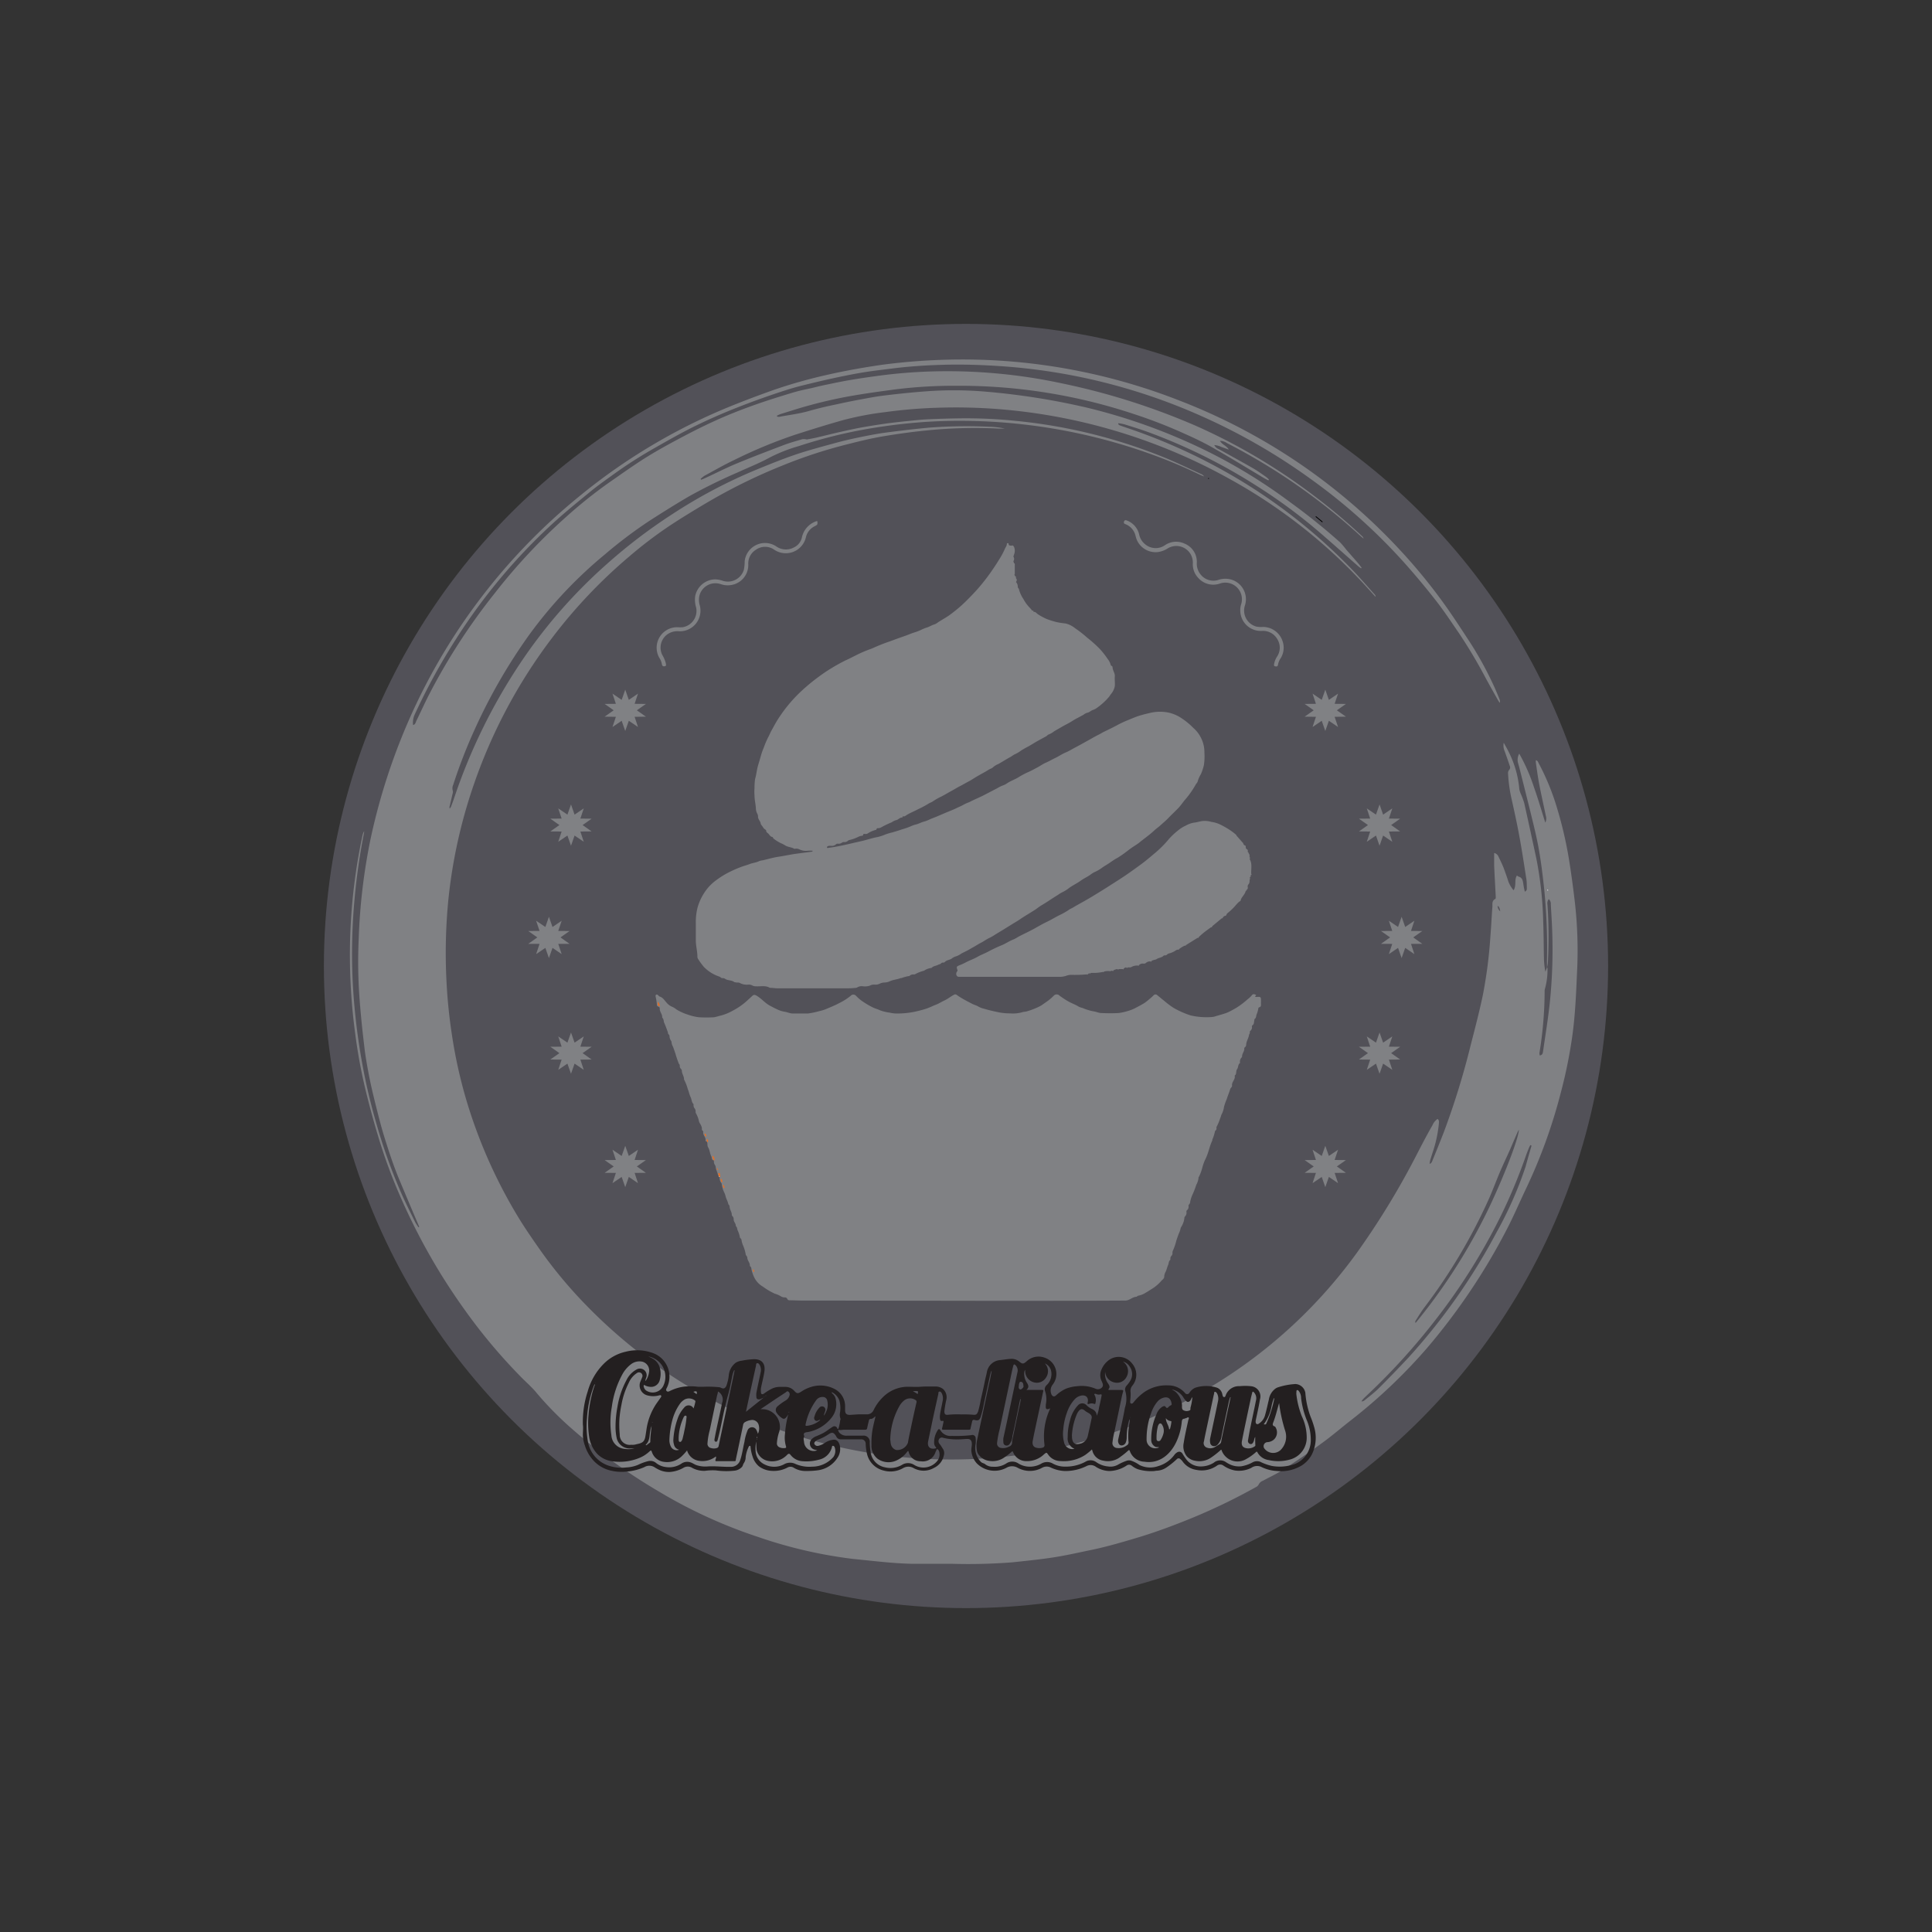 <svg id="Layer_1" data-name="Layer 1" xmlns="http://www.w3.org/2000/svg" viewBox="0 0 400 400"><rect x="0" y="0" width="400" height="400" fill="#333333" stroke="none"/><defs><style>.cls-1{fill:none;}.cls-2{fill:#525158;}.cls-3,.cls-8{fill:#808184;}.cls-4{fill:#fff;}.cls-5{fill:#e56f25;}.cls-6{fill:#efcfad;}.cls-7{fill:#231f20;}.cls-8{fill-rule:evenodd;}</style></defs><title>Artboard 26</title><g id="Ellipse_1_Clipping_Path" data-name="Ellipse 1 Clipping Path"><ellipse class="cls-1" cx="198.39" cy="198.86" rx="130.87" ry="129.23"/></g><circle class="cls-2" cx="200" cy="200" r="132.94"/><path class="cls-3" d="M320.28,200.39c0-.45,0-.9,0-1.35a119.23,119.23,0,0,0-.65-15.7c-.29-2.62-.62-5.23-1.09-7.82s-1.08-4.93-1.67-7.38c-.74-3-1.53-6.1-2.29-9.15-.09-.36-.2-.71-.3-1.07a2.63,2.63,0,0,1,.26-1.89,38.29,38.29,0,0,1,3.05,6.95c.84,2.36,1.54,4.78,2.35,7.34a1.92,1.92,0,0,0,.1-1.45c-.44-2.13-.93-4.26-1.34-6.4-.29-1.5-.49-3-.71-4.53a2.18,2.18,0,0,1,0-.55c.38.1.46.4.58.63a49.93,49.93,0,0,1,3.7,8.95,82.9,82.9,0,0,1,2.48,10.41c.52,3.1.93,6.22,1.3,9.34a88.22,88.22,0,0,1,.47,14.35c-.2,4.5-.37,9-1,13.48a99.67,99.67,0,0,1-2.39,11.74,109.45,109.45,0,0,1-7.27,20c-1.34,2.82-2.56,5.7-4,8.44a129.85,129.85,0,0,1-16.51,24.49A111.6,111.6,0,0,1,279.76,294c-2,1.55-3.94,3.24-6,4.73-2.7,2-5.48,3.83-8.28,5.66-1.28.83-2.69,1.46-4,2.18a1.58,1.58,0,0,0-.91.83,1.26,1.26,0,0,1-.55.49,123.78,123.78,0,0,1-12.69,6.17c-3.7,1.53-7.43,2.94-11.26,4.12-3.33,1-6.67,2-10.09,2.71-2.67.55-5.32,1.16-8,1.57s-5.56.7-8.35,1a117.74,117.74,0,0,1-12.74.3c-2.78,0-5.55,0-8.33,0-4-.1-8-.62-11.94-1a95.43,95.43,0,0,1-19.66-4.55,102,102,0,0,1-20.67-9.48,117.16,117.16,0,0,1-17.9-12.93,67.8,67.8,0,0,1-7.54-7.71c-1-1.15-2.13-2.11-3.17-3.19a115.61,115.61,0,0,1-9.07-10.46q-3.81-5-7.1-10.27A128.54,128.54,0,0,1,83,248a108.09,108.09,0,0,1-4.76-12.92c-1-3.29-1.88-6.6-2.68-9.93a109.84,109.84,0,0,1-2-11,122.37,122.37,0,0,1-1.11-17.64A118.56,118.56,0,0,1,75,173.2a3.4,3.4,0,0,1,.4-1.13,5,5,0,0,1-.07.56,131.47,131.47,0,0,0-2,14.39A123.06,123.06,0,0,0,73,202.74a131.43,131.43,0,0,0,2,17.47,121,121,0,0,0,2.83,12.08,114.84,114.84,0,0,0,5.36,15c.86,1.92,1.81,3.79,2.73,5.67.2.4.47.76.7,1.13l.18-.09c-.22-.5-.43-1-.65-1.52q-1.7-4-3.4-8.06c-1.29-3.06-2.31-6.22-3.29-9.39-.7-2.3-1.27-4.65-1.86-7-.44-1.79-.86-3.58-1.21-5.39-.4-2.09-.78-4.18-1-6.29q-.57-4.64-.93-9.3a104.28,104.28,0,0,1-.19-12.75,122.8,122.8,0,0,1,2.41-20.41,127.77,127.77,0,0,1,6.38-21,123.85,123.85,0,0,1,37.17-50.37A121.47,121.47,0,0,1,150.4,84.46c3.12-1.28,6.28-2.48,9.45-3.61a102.6,102.6,0,0,1,11.7-3.31c3.62-.82,7.27-1.46,10.95-2a126.93,126.93,0,0,1,22.13-1A123.39,123.39,0,0,1,244.37,83a122.12,122.12,0,0,1,45.36,30.74,115.28,115.28,0,0,1,8.92,10.81c1.75,2.41,3.38,4.89,5,7.38a72.51,72.51,0,0,1,5.92,10.71c.3.7.6,1.41.88,2.12a1.32,1.32,0,0,1,.09.75,3.57,3.57,0,0,1-.3-.38c-.93-1.65-1.87-3.3-2.78-5a104.2,104.2,0,0,0-5.37-9c-1.57-2.28-3.1-4.61-4.81-6.8-2.16-2.76-4.42-5.46-6.76-8.07a119.6,119.6,0,0,0-19.19-17.12,125.4,125.4,0,0,0-22.6-13,122.09,122.09,0,0,0-42-10.36c-4-.26-7.92-.37-11.89-.24-3.34.1-6.67.32-10,.74-2.11.27-4.22.5-6.31.85s-4.18.78-6.25,1.23-4,.92-6,1.41c-1.07.26-2.14.56-3.19.89q-6.3,2-12.39,4.49c-2.86,1.19-5.67,2.46-8.42,3.88-2.18,1.13-4.33,2.35-6.47,3.57q-2.29,1.29-4.52,2.71t-4.56,3.11c-1.56,1.12-3.14,2.24-4.62,3.46-2.67,2.19-5.36,4.37-7.9,6.71A119.87,119.87,0,0,0,94.5,132.17,129.48,129.48,0,0,0,85.83,148a4.05,4.05,0,0,0-.31,2.11c.49-.12.53-.54.67-.84.87-1.78,1.69-3.59,2.59-5.36a127.26,127.26,0,0,1,13.66-21.1,119.36,119.36,0,0,1,14.86-15.87,96.54,96.54,0,0,1,9-7.17c2.51-1.74,5-3.53,7.59-5.14s5.35-3.09,8.08-4.53c2.3-1.21,4.65-2.36,7-3.4s4.82-2,7.27-2.87,5.11-1.7,7.69-2.48c1.35-.42,2.74-.71,4.11-1,.88-.21,1.76-.44,2.65-.62,1.77-.37,3.54-.75,5.32-1.05,2-.34,3.92-.62,5.88-.88A105.64,105.64,0,0,1,193,76.9a112.78,112.78,0,0,1,26.75,2.45,142.22,142.22,0,0,1,27.68,8.74A122,122,0,0,1,272.52,103,118.77,118.77,0,0,1,282,111a.94.94,0,0,1,.31.51l-.47-.39A126.5,126.5,0,0,0,254,91.72a2.55,2.55,0,0,0-1.42-.45c.47.83,1.38,1,1.82,1.81l-1.49-.53a4.52,4.52,0,0,0-1.51-.41,1.78,1.78,0,0,0,1,.88c2.35,1.31,4.71,2.6,7.05,3.94.93.53,1.8,1.18,2.69,1.79a5.89,5.89,0,0,1,.58.54l-.11.17c-.29-.15-.58-.29-.86-.45-3.56-2.12-7.08-4.28-10.67-6.33-1.87-1.06-3.83-2-5.78-2.86a101.17,101.17,0,0,0-10.61-4.12A114.55,114.55,0,0,0,198,79.87a98.21,98.21,0,0,0-12.71.76c-3.22.43-6.45.87-9.65,1.45A97.2,97.2,0,0,0,165,84.67l-3.41,1.06a6.66,6.66,0,0,0-.72.33l0,.17a1.21,1.21,0,0,0,.45.07c2.06-.39,4.14-.63,6.17-1.21s3.84-1,5.78-1.39c1.46-.33,2.93-.63,4.41-.91,1.81-.33,3.62-.69,5.44-.91,2.79-.34,5.58-.63,8.37-.84a77.3,77.3,0,0,1,12.73.06A147,147,0,0,1,225,84.39a119.26,119.26,0,0,1,19.39,6.47,111,111,0,0,1,22.7,13.1,130.67,130.67,0,0,1,10.33,8.3,16.14,16.14,0,0,1,1.26,1.48l2.35,2.69c.31.36.59.74.88,1.11l-.12.13c-.18-.13-.38-.26-.55-.41-2.71-2.37-5.39-4.77-8.12-7.12a111.43,111.43,0,0,0-12.92-9.53,115.39,115.39,0,0,0-22.57-11.18c-1.57-.57-3.17-1.06-4.76-1.56a11.47,11.47,0,0,0-1.3-.25l-.07.17a1.18,1.18,0,0,0,.32.27c.63.23,1.28.45,1.92.67a118,118,0,0,1,25.38,12.17,114.42,114.42,0,0,1,20.64,16.84c1.68,1.73,3.25,3.56,4.86,5.35a.64.64,0,0,1,.18.49l-2.18-2.4a110.32,110.32,0,0,0-27.81-21.89A117.35,117.35,0,0,0,209.94,85a113.7,113.7,0,0,0-15.87-.58,103.55,103.55,0,0,0-10.84.91A63.42,63.42,0,0,0,174.48,87c-3.3.93-6.57,1.95-9.84,3a100.53,100.53,0,0,0-12.57,5.21c-2.12,1-4.16,2.18-6.23,3.3a5.35,5.35,0,0,0-.79.65l.11.17c.22-.09.45-.17.66-.27,2.21-1,4.39-2.14,6.64-3.07,3.27-1.36,6.59-2.62,9.9-3.88,1.22-.46,2.48-.8,3.73-1.17a2.47,2.47,0,0,1,.72,0c.08,0,.16.06.24.05.69-.13,1.38-.25,2.06-.41,1.6-.37,3.19-.78,4.79-1.14s3.2-.72,4.81-1,3.4-.57,5.11-.8c1.51-.2,3-.36,4.55-.51,1.33-.14,2.65-.28,4-.33q3.3-.15,6.61-.19a100.91,100.91,0,0,1,11.26.52,110,110,0,0,1,30.83,7.59c2.6,1.06,5.12,2.3,7.68,3.46a1.1,1.1,0,0,1,.53.46c-.3-.12-.61-.24-.9-.38q-4.76-2.3-9.71-4.1a117.25,117.25,0,0,0-42.87-7A109.41,109.41,0,0,0,183,88.27a101.32,101.32,0,0,0-17.53,4.06l-.41.12a32.78,32.78,0,0,0-5.82,2.34c-2.09,1.14-4.31,2-6.47,3a111.06,111.06,0,0,0-10.16,5c-2.74,1.6-5.43,3.29-8.09,5a94.64,94.64,0,0,0-9.29,7,90.88,90.88,0,0,0-15.69,16.68A114.84,114.84,0,0,0,98.29,151a107.44,107.44,0,0,0-4.46,11.49,1.71,1.71,0,0,0-.08,1.24,1.28,1.28,0,0,1-.06.66c-.19.82-.39,1.65-.58,2.48a.8.8,0,0,0,0,.54,2.79,2.79,0,0,0,.28-.42c.27-.72.53-1.44.77-2.16a117.71,117.71,0,0,1,13.43-27.34,106.06,106.06,0,0,1,18.05-20.71,110.5,110.5,0,0,1,13.51-10.3,105.14,105.14,0,0,1,17.65-9.32c2.57-1.05,5.15-2.1,7.78-3s5.58-1.68,8.4-2.45c1.77-.49,3.58-.89,5.38-1.26s3.45-.68,5.19-.91c2.92-.38,5.84-.73,8.78-1a103.37,103.37,0,0,1,12.57-.18,16.94,16.94,0,0,1,3.16.38c-.38,0-.76,0-1.15,0a98.37,98.37,0,0,0-14.26.3c-3.22.3-6.42.73-9.6,1.26-2.49.41-4.94,1-7.39,1.63a99.34,99.34,0,0,0-13.65,4.45,115.37,115.37,0,0,0-15.85,7.81c-2.57,1.52-5.11,3.07-7.59,4.71a87.92,87.92,0,0,0-8.25,6.28,105.66,105.66,0,0,0-16,16.87A108.42,108.42,0,0,0,98,162.72a106,106,0,0,0-5.17,23.54,113.35,113.35,0,0,0-.41,16.48,109.09,109.09,0,0,0,1.13,11.41,99.7,99.7,0,0,0,3,13.6,103.88,103.88,0,0,0,11.07,24.78c1.33,2.14,2.77,4.21,4.22,6.28a94.46,94.46,0,0,0,9.57,11.47,105.54,105.54,0,0,0,27.05,20.1,102.86,102.86,0,0,0,24.91,9.13,105.47,105.47,0,0,0,35.37,2A100.31,100.31,0,0,0,219,299.8c2.21-.5,4.4-1.11,6.59-1.71a90.26,90.26,0,0,0,10.6-3.66,108.33,108.33,0,0,0,15.51-7.92,102.15,102.15,0,0,0,29.18-27.07,162.87,162.87,0,0,0,12.59-20.69c1-1.94,2-3.86,3.1-5.77a3.07,3.07,0,0,1,1.06-1.32c.37.29.3.66.27,1a26.25,26.25,0,0,1-1.27,5.88c-.18.57-.37,1.14-.53,1.71a5.27,5.27,0,0,0-.11.72c.43-.16.5-.49.61-.75.78-1.92,1.56-3.84,2.31-5.77a160.57,160.57,0,0,0,5.61-18.19c.86-3.32,1.72-6.65,2.44-10a95.44,95.44,0,0,0,1.61-12.39c.17-2.06.26-4.13.42-6.19,0-.56-.11-1.22.59-1.56.09,0,.11-.31.1-.47-.11-2.15-.24-4.3-.33-6.45,0-.84,0-1.68,0-2.6a1.25,1.25,0,0,1,.91.79c.35.71.69,1.43,1,2.17.38,1,.73,2,1.05,3a6.34,6.34,0,0,0,1.06,1.76c.65-1,.09-2.15.7-3.06a1.1,1.1,0,0,0,.33.23c.84.22.88.9,1,1.59.06.49.18,1,.29,1.52a.62.62,0,0,0,.42-.69c0-.73,0-1.48-.14-2.2-.44-2.85-.88-5.71-1.4-8.55-.46-2.51-1-5-1.56-7.49a31.65,31.65,0,0,1-.78-5.46,1.08,1.08,0,0,1,.19-.77.77.77,0,0,0,.14-.93c-.32-1-.67-1.92-1-2.9a3,3,0,0,1-.23-1.84c.38.71.8,1.4,1.14,2.13a21,21,0,0,1,2.09,7.49,4,4,0,0,0,.32,1,16.69,16.69,0,0,1,.7,1.9c.86,3.84,1.69,7.69,2.52,11.54a76.44,76.44,0,0,1,1.41,13.15c.1,2.52.09,5,.15,7.56a16.3,16.3,0,0,0,.3,2.65l.35-.95a.75.75,0,0,1,.08.24,14.46,14.46,0,0,1-.51,4.19,1.65,1.65,0,0,0-.08.59,80.33,80.33,0,0,1-1.08,12.77,1.91,1.91,0,0,0,.08.49c.58-.09.63-.52.68-.89.47-3.25,1-6.5,1.36-9.76a105.83,105.83,0,0,0,.55-14.35c-.05-2.09-.2-4.19-.31-6.28a1.3,1.3,0,0,0-.43-1.09,1.41,1.41,0,0,0-.26,1.15,100.36,100.36,0,0,1,.07,12.14A8.09,8.09,0,0,1,320.28,200.39Zm-3.19,36.8-.26-.11c-.12.25-.25.49-.35.74-.22.55-.44,1.11-.63,1.67a112.42,112.42,0,0,1-5,12,124.71,124.71,0,0,1-13.51,21.6A133.6,133.6,0,0,1,282.89,289q-.37.35-.72.72a3,3,0,0,0-.29.43,1,1,0,0,0,.6-.2c1-.81,2-1.57,2.92-2.46,2-2,4-4.07,6-6.19a127,127,0,0,0,18.47-26.2,78.51,78.51,0,0,0,6-13.6C316.26,240.06,316.67,238.62,317.09,237.19Zm-2.62-3.33c-.11.22-.23.44-.33.66-.5,1.15-1,2.3-1.48,3.44-.66,1.47-1.35,2.93-2,4.42-.86,2-1.62,4.11-2.53,6.12a115,115,0,0,1-13.25,22.22c-.68.9-1.25,1.88-1.87,2.83,0,0,0,.13.06.37a118,118,0,0,0,14-21.41C310.31,246.2,314.45,235.92,314.47,233.86Zm-3.85-45.16c-.12-.41-.09-.89-.56-1.15A1.57,1.57,0,0,0,310.62,188.7Zm10-4.41-.16-.12s-.08.09-.07.12.08.1.13.15Z"/><path d="M273.74,108.14,272.36,107l.11-.13,1.39,1.15Z"/><path d="M250.33,99c0,.06-.05.12-.08.12a.22.22,0,0,1-.14,0s0-.09,0-.13Z"/><path class="cls-4" d="M320.58,184.29l-.1.15c-.05-.05-.11-.09-.13-.15s0-.08.07-.12Z"/><path class="cls-3" d="M149,243.67h0a1.71,1.71,0,0,0,.35,1.27.43.43,0,0,1,.07.2A5.79,5.79,0,0,0,150,247a3.76,3.76,0,0,1,.24.74c.14.53.45,1,.55,1.56,0,.06.1.1.13.16a.86.86,0,0,1,.14.35c0,.62.47,1.1.45,1.72a.34.34,0,0,0,.11.23.91.91,0,0,1,.28.73c0,.49.47.82.44,1.32,0,0,0,.07.07.1.22.22.21.51.29.77a5.37,5.37,0,0,1,.5,1.56c0,.06.12.12.17.18s.15.2.15.3a4.44,4.44,0,0,0,.31,1.11,8.06,8.06,0,0,1,.55,1.79c0,.31.33.46.34.75,0,.61.58,1.06.53,1.69a.22.22,0,0,0,.09.14c.22.17.21.4.25.64a7.26,7.26,0,0,0,.58,1.66,4.51,4.51,0,0,0,1.8,1.9,13.85,13.85,0,0,0,2.44,1.44,5.45,5.45,0,0,1,1.19.5,1.42,1.42,0,0,0,.83.27.54.54,0,0,1,.58.33.48.48,0,0,0,.49.27c1,0,2.07.07,3.1.06,22.12,0,44.23.12,66.35,0,.93,0,1.5-.78,2.37-.79,0,0,.08-.07.13-.11a.88.88,0,0,1,.39-.15,4.15,4.15,0,0,0,1.4-.6c.33-.18.69-.42,1-.62a8.5,8.5,0,0,0,2.17-1.78c.24-.28.65-.49.63-.94a2.22,2.22,0,0,1,.31-1c.2-.45.32-1,.52-1.44.13-.31.07-.69.37-.94a.33.33,0,0,0,.08-.24.77.77,0,0,1,.25-.68.83.83,0,0,0,.18-.6.85.85,0,0,1,.07-.41,11.73,11.73,0,0,0,.72-2.09c.16-.49.34-1,.51-1.46a4.58,4.58,0,0,0,.36-1,.85.85,0,0,1,.15-.4,4.28,4.28,0,0,0,.66-1.9.36.36,0,0,1,.09-.23,1.12,1.12,0,0,0,.33-1,.37.37,0,0,1,.1-.32.88.88,0,0,0,.33-.86.51.51,0,0,1,.15-.39.79.79,0,0,0,.2-.53,6.56,6.56,0,0,1,.54-1.6,18.81,18.81,0,0,0,.72-1.89,3.68,3.68,0,0,0,.47-1.55s.05-.07.07-.1a9.29,9.29,0,0,0,.73-2,12.2,12.2,0,0,1,.46-1.33,11.52,11.52,0,0,0,.8-2c.07-.23.14-.46.22-.7a10.18,10.18,0,0,1,.57-1.51s0-.11,0-.17a8,8,0,0,0,.55-1.74s.05-.07.08-.1a.58.58,0,0,0,.23-.56.39.39,0,0,1,.07-.33,10.66,10.66,0,0,0,.69-1.67c.16-.33.19-.69.39-1a4.44,4.44,0,0,0,.41-1.4,12.45,12.45,0,0,1,.58-1.62c.19-.67.5-1.34.69-2,.08-.31.44-.45.39-.79-.09-.74.72-1.22.55-2,0,0,0,0,0-.06.34-.21.28-.57.34-.87a.79.79,0,0,1,.13-.4c.32-.39.16-1,.63-1.32a.19.19,0,0,0,0-.08,1.2,1.2,0,0,1,.33-1.05.38.38,0,0,0,.1-.27c0-.59.54-1.05.45-1.68,0-.06.09-.14.16-.19a.74.74,0,0,0,.24-.6c.06-.67.47-1.23.58-1.89,0-.18.2-.35.18-.58a.32.32,0,0,1,.09-.31.9.9,0,0,0,.34-.86.36.36,0,0,1,.08-.28c.42-.24.31-.69.42-1.05,0-.11,0-.23.12-.31.26-.22.24-.54.32-.84a5.26,5.26,0,0,0,.4-1.39c0-.06.12-.14.19-.16.3-.08.35-.29.34-.55s0-.43,0-.64c0-1,0-1-1-.94-.07,0-.15,0-.19-.06a.12.12,0,0,1,.05-.15c.27-.23.05-.24-.12-.31a.48.48,0,0,0-.61.14,4.39,4.39,0,0,1-.85.82c-.5.44-1,.86-1.55,1.25a13.5,13.5,0,0,1-1.71,1.05,8.84,8.84,0,0,1-1.2.58c-.7.24-1.42.44-2.13.64a2.88,2.88,0,0,1-.94.2,14.71,14.71,0,0,1-4.32-.34,18.36,18.36,0,0,1-3.59-1.6,18.74,18.74,0,0,1-1.89-1.43c-.47-.37-.92-.76-1.39-1.13a.52.52,0,0,0-.79,0,9.51,9.51,0,0,1-.88.79,11,11,0,0,1-1,.79c-.58.36-1.19.68-1.8,1a7.51,7.51,0,0,1-1.57.64,11.74,11.74,0,0,1-2,.45c-1.17.06-2.34.05-3.52,0-.62,0-1.17-.31-1.77-.37a10.73,10.73,0,0,1-2.17-.68,3.48,3.48,0,0,1-.82-.29c-.63-.4-1.34-.64-2-1s-1.31-.8-1.93-1.25a.82.82,0,0,0-1.21,0,11.46,11.46,0,0,1-1.13,1c-.47.33-.94.67-1.43,1a9.44,9.44,0,0,1-1.32.64,13.82,13.82,0,0,1-1.74.61c-.29.08-.61.07-.91.17a6.89,6.89,0,0,1-2.47.24,12.41,12.41,0,0,1-2.18-.18c-1.06-.22-2.13-.44-3.16-.76a4.92,4.92,0,0,1-1.22-.44c-.46-.3-1-.4-1.45-.66-1-.52-1.94-1-2.85-1.62-.21-.15-.42-.38-.75-.22-.68.34-1.26.84-1.95,1.17-.42.19-.84.43-1.25.65s-.88.36-1.3.56a11.88,11.88,0,0,1-1.68.65,25.21,25.21,0,0,1-2.46.6,17.71,17.71,0,0,1-2.81.27,6.66,6.66,0,0,1-1.89-.17,9.67,9.67,0,0,1-1.93-.45c-.49-.24-1-.37-1.51-.6a17,17,0,0,1-2-1.15,8.57,8.57,0,0,1-1.55-1.29.73.73,0,0,0-1.1,0,12.2,12.2,0,0,1-2.42,1.53c-.78.43-1.62.76-2.44,1.11a8.34,8.34,0,0,1-1.67.54,16.62,16.62,0,0,1-2.31.48c-1.06,0-2.12,0-3.18,0-.6,0-1.15-.31-1.73-.37a5.76,5.76,0,0,1-1.65-.57c-.4-.16-.82-.42-1.22-.62-1.09-.54-1.82-1.52-2.86-2.12-.36-.21-.58-.23-.85,0l-1.09,1a13.82,13.82,0,0,1-3.08,2.14,9.87,9.87,0,0,1-2.77,1.06,9,9,0,0,1-1,.26,25.94,25.94,0,0,1-3.18,0,10.93,10.93,0,0,1-2.29-.55,10.39,10.39,0,0,1-2.33-1.06,4.3,4.3,0,0,0-.81-.52,3,3,0,0,1-1.24-.89c-.43-.46-.75-1.07-1.43-1.27-.1,0-.18-.13-.26-.21s-.24-.26-.44-.18-.16.3-.13.46A10.58,10.58,0,0,1,136,208a.41.41,0,0,0,.3.42.38.38,0,0,1,.29.45c0,.65.57,1.13.51,1.79a.08.08,0,0,0,0,0,1.3,1.3,0,0,1,.33.84,2.68,2.68,0,0,0,.18.47c.24.57.46,1.16.66,1.75.05.14,0,.3.15.42a.6.6,0,0,1,.2.46,1.65,1.65,0,0,0,.28.83.62.62,0,0,1,.14.39,2.14,2.14,0,0,0,.3.89c.2.52.36,1.05.55,1.58,0,.13.61,1.9.7,2a.44.44,0,0,1,.15.38.77.77,0,0,0,.24.62.63.63,0,0,1,.19.41c0,.61.45,1.11.45,1.72a.41.41,0,0,0,0,.08,9.37,9.37,0,0,1,.78,2c.23.53.33,1.12.58,1.64s.19,1.06.61,1.46c0,0,0,.14,0,.21a1,1,0,0,0,.22.67.92.92,0,0,1,.21.63.66.66,0,0,0,.1.44,5.49,5.49,0,0,1,.61,1.67c.2.51.68,1,.58,1.63,0,.14.31.34.29.47-.14.68.56,1.11.48,1.76a.21.21,0,0,0,.23.25l.08.09c.13.37,0,.79.23,1.14.33.57.35,1.25.64,1.84.15.29,0,.74.5.84a.06.06,0,0,1,.07,0,1.22,1.22,0,0,0,.22,1,1,1,0,0,1,.14.48c.06.57.41,1.05.46,1.62,0,0,.07,0,.11.05a.14.14,0,0,1,0,.07C148.81,243.62,148.86,243.68,149,243.67ZM210.35,120.5c.18-.27.25-.53,0-.77l-.05-.17c.06,0,.11,0,.09-.1s-.08,0-.13-.07L210,119s.1-.08.1-.12c0-.7,0-1.4,0-2.11a.14.14,0,0,0-.16-.15l-.13-.43a.81.81,0,0,0,0-.94l.13-.43a2.07,2.07,0,0,0,0-1.6h0l-.08-.08c-.09-.33-.35-.15-.53-.17s-.53,0-.5-.37c0-.1-.08-.14-.17-.14s-.2,0-.2.13c0,.44-.29.74-.44,1.11a14.67,14.67,0,0,1-1.07,2,49,49,0,0,1-2.78,4.09c-.72.93-1.46,1.84-2.25,2.69s-1.83,1.93-2.81,2.83a31.15,31.15,0,0,1-2.47,2c-.78.57-1.63,1-2.45,1.55a2.93,2.93,0,0,1-.76.43c-.52.13-.94.44-1.43.6a8.33,8.33,0,0,0-1.28.51,9.91,9.91,0,0,1-1.57.59c-.55.19-1.09.42-1.64.62l-1.73.61c-.55.2-1.11.42-1.66.61-.73.24-1.45.52-2.16.81s-1.15.52-1.74.74a25.32,25.32,0,0,0-3.12,1.35c-.68.34-1.37.7-2.05,1-.92.46-1.82.95-2.69,1.48a32.33,32.33,0,0,0-2.86,1.91A40,40,0,0,0,166,143a29.8,29.8,0,0,0-4.77,5.66c-.58.87-1.06,1.8-1.57,2.72-.2.35-.33.74-.53,1.09a19.64,19.64,0,0,0-1,2.31,14.92,14.92,0,0,0-.6,1.7c-.19.71-.42,1.42-.62,2.14-.25.88-.31,1.8-.58,2.67a13.94,13.94,0,0,0-.12,1.94,8.07,8.07,0,0,0,0,1.39c0,1,.25,1.87.29,2.82a2.29,2.29,0,0,0,.24.93,1.59,1.59,0,0,1,.2.59v.14c0,.54.48.88.56,1.42,0,.17.29.46.45.7a1.19,1.19,0,0,0,.51.53l.17.17c-.05.31.22.49.38.62.31.24.43.7.9.74l.17.17s0,.1,0,.12a9.69,9.69,0,0,0,1.58,1,5.65,5.65,0,0,1,.85.43c.58.4,1.32.36,1.91.72a.37.37,0,0,0,.21,0,1.41,1.41,0,0,1,.87.13,3,3,0,0,0,1.6.3,5.12,5.12,0,0,1,1.17,0,.32.32,0,0,1-.32.2l-3.14.41c-1.2.17-2.37.43-3.57.61s-2.21.49-3.32.75a3,3,0,0,0-.78.18c-.6.31-1.29.34-1.92.59s-1.22.38-1.8.61a24.08,24.08,0,0,0-3.15,1.44,19,19,0,0,0-2.27,1.51,9.76,9.76,0,0,0-2.3,2.57,11,11,0,0,0-1.31,3,12.51,12.51,0,0,0-.33,3.11c0,1.17,0,2.35,0,3.53s.32,2.22.33,3.35a.84.84,0,0,0,.14.53,14.3,14.3,0,0,0,1.21,1.66,7.93,7.93,0,0,0,3.21,2,.5.5,0,0,1,.22.13.59.59,0,0,0,.5.18.78.78,0,0,1,.51.18c.58.36,1.33.2,1.87.66,0,0,.08,0,.12,0,.33.14.72,0,1,.16a3,3,0,0,0,1.68.35,1.49,1.49,0,0,1,.94.19,1.48,1.48,0,0,0,.69.15c1,.07,2-.23,2.91.32h.08c.51,0,1,.1,1.52.1h14c.7,0,1.41,0,2.11-.09a.64.64,0,0,0,.37-.09,1.74,1.74,0,0,1,1.13-.25,3.21,3.21,0,0,0,1.51-.13,1.67,1.67,0,0,1,1-.2,2,2,0,0,0,1.07-.22,2.31,2.31,0,0,1,.93-.22,2.83,2.83,0,0,0,1-.21c.75-.38,1.61-.4,2.38-.71,0,0,.11,0,.17,0a7,7,0,0,1,1.63-.43l0,0a1.08,1.08,0,0,1,.89-.32.65.65,0,0,0,.4-.12,8.31,8.31,0,0,1,1.74-.66,3.38,3.38,0,0,1,1.48-.56c.05,0,.12-.06.17-.11.36-.33.87-.33,1.28-.56.18-.1.43-.1.59-.28a.47.47,0,0,1,.41-.17.45.45,0,0,0,.39-.14c.36-.39.92-.38,1.35-.65a2.57,2.57,0,0,1,.82-.46,4.05,4.05,0,0,0,1.26-.64l1.07-.53c.48-.25.94-.53,1.41-.79s1.06-.65,1.6-.92,1.14-.74,1.76-1a12.07,12.07,0,0,0,1.25-.74l1.54-.93,1.74-1.08c.54-.34,1.1-.65,1.62-1,.76-.53,1.55-1,2.34-1.49.51-.31,1-.61,1.51-1,.31-.23.64-.45,1-.65,1.06-.64,2.08-1.36,3.14-2a5.69,5.69,0,0,1,.85-.52,7.63,7.63,0,0,0,1.57-1c.77-.52,1.61-.92,2.36-1.47.59-.42,1.26-.72,1.86-1.13a5,5,0,0,1,.87-.57,8,8,0,0,0,1.71-1c.51-.35,1.06-.65,1.56-1s1-.7,1.58-1a21.3,21.3,0,0,0,1.95-1.36c.45-.35.91-.69,1.39-1s1-.63,1.4-1c1-.78,2-1.49,2.89-2.34.41-.37.88-.69,1.28-1.06s1.08-.93,1.57-1.45c.64-.67,1.32-1.3,2-2s1.09-1.4,1.69-2.06a18.94,18.94,0,0,0,2-2.91c.13-.21.35-.4.39-.63a5.81,5.81,0,0,1,.66-1.48,11.49,11.49,0,0,0,.62-1.85,12.06,12.06,0,0,0,.11-2.62,6.53,6.53,0,0,0-.8-3.23,6.39,6.39,0,0,0-1.44-1.83,15.14,15.14,0,0,0-2.4-2,7.92,7.92,0,0,0-2.76-1.22,8.81,8.81,0,0,0-3.58,0c-.84.19-1.69.39-2.52.65s-1.72.66-2.57,1a21.76,21.76,0,0,0-2.18,1.05c-.81.43-1.64.83-2.47,1.23-.36.17-.69.38-1,.55-.6.28-1.19.62-1.77.95-1.12.62-2.22,1.25-3.35,1.84-.64.34-1.26.73-1.92,1s-1.37.76-2.08,1.1-1.31.7-2,1-1.16.68-1.78,1-1.34.74-2,1a18.92,18.92,0,0,0-2,1.09c-.72.42-1.51.69-2.2,1.15a3.21,3.21,0,0,1-.86.45,6.58,6.58,0,0,0-1.22.6l-2.79,1.45c-1,.51-2,.9-3,1.43a8.94,8.94,0,0,0-1,.43,11.57,11.57,0,0,1-1.37.67c-.82.43-1.71.75-2.58,1.12l-1.35.58c-.57.25-1.15.46-1.72.69a8.43,8.43,0,0,1-1.18.49c-.62.13-1.15.45-1.75.62a5.39,5.39,0,0,0-1.07.36,14.58,14.58,0,0,1-2,.7c-.61.23-1.26.4-1.89.6a10.52,10.52,0,0,0-1.48.44,9.09,9.09,0,0,1-2,.6c-.78.17-1.55.41-2.31.61s-1.7.39-2.54.59c-1.53.36-3.07.71-4.64.92-.21,0-.55.18-.57-.06s.33-.33.6-.33H172a1.28,1.28,0,0,0,1.1-.32.56.56,0,0,1,.44-.11,1.06,1.06,0,0,0,.76-.21.7.7,0,0,1,.48-.13,1,1,0,0,0,.78-.27.6.6,0,0,1,.34-.16,7.92,7.92,0,0,0,1.8-.65,2.52,2.52,0,0,1,.62-.21c.15,0,.41,0,.38-.27l.12-.13c.28,0,.59.08.82-.09a5.94,5.94,0,0,1,1.65-.73c.09,0,.18-.08.17-.2l.17-.17a1.31,1.31,0,0,0,.89-.21,18.55,18.55,0,0,1,2.1-1,3,3,0,0,1,.87-.44c.49-.07.76-.54,1.25-.55.11,0,.18-.13.12-.27v0c.37.14.62-.09.89-.27a11,11,0,0,1,1.13-.59c.39-.19.81-.38,1.2-.59a20.89,20.89,0,0,0,2.09-1.11c.33-.23.72-.32,1-.54a14,14,0,0,1,1.77-1c.67-.34,1.31-.74,2-1.11s1.18-.7,1.78-1,1.16-.65,1.75-.95,1.19-.72,1.79-1.07c.8-.48,1.65-.89,2.43-1.4.3-.2.68-.26.91-.51a3.7,3.7,0,0,1,1.08-.66c.85-.47,1.65-1,2.51-1.46.34-.18.62-.45,1-.6a7.07,7.07,0,0,0,1.21-.73c.49-.32,1-.59,1.54-.88s1.21-.73,1.83-1.08l1.83-1c.2-.11.31-.32.54-.38a4.36,4.36,0,0,0,1.08-.63c.57-.35,1.15-.67,1.72-1s1.44-.75,2.12-1.19,1.52-.83,2.27-1.26a2.43,2.43,0,0,1,.75-.41c.47-.07.75-.43,1.16-.57a2.79,2.79,0,0,0,.89-.46,13.35,13.35,0,0,0,2.51-2.3l.38-.55a3.42,3.42,0,0,0,.79-1.66c.06-.66-.06-1.34,0-2s-.47-1.24-.47-1.92a.31.31,0,0,0-.21-.25.26.26,0,0,1-.18-.21,3,3,0,0,0-.6-1.19,17.17,17.17,0,0,0-1.72-2.18,27.9,27.9,0,0,0-2.57-2.28,21.67,21.67,0,0,0-2.46-1.92,4.93,4.93,0,0,0-2-1,16.38,16.38,0,0,1-1.75-.26,19.35,19.35,0,0,1-2.09-.64,12.24,12.24,0,0,1-1.86-1c-.29-.18-.49-.57-.92-.49l0,0,0,0c0-.23-.05-.3-.27-.25a4.48,4.48,0,0,0-.48-.58,8,8,0,0,1-1.36-1.86,6.33,6.33,0,0,1-.89-1.94c0-.2-.27-.32-.26-.56A1.42,1.42,0,0,0,210.35,120.5ZM250.7,192c.18,0,.26-.06.28-.24l2-1.66c.14.06.21,0,.19-.14a1.26,1.26,0,0,1,.42-.34c.23,0,.33-.12.36-.33a1.67,1.67,0,0,1,.25-.28,11.46,11.46,0,0,0,1.79-1.76,8.35,8.35,0,0,1,.6-.59.44.44,0,0,0,.32-.45c.29-.62.86-1.08,1-1.76.12,0,.17-.07.15-.19a.52.52,0,0,0,.28-.56.66.66,0,0,1,.11-.57c.31-.31.25-.69.28-1.06.14-.09.11-.2,0-.31l.09-.2c.14,0,.17-.1.1-.22l.07-.2c.11,0,.21,0,.07-.18-.08-1,.27-2.15-.36-3.14.15-.13.16-.25,0-.35,0-.28.06-.6-.21-.82a.14.14,0,0,0-.13-.2c-.06-.21.08-.48-.18-.61s-.27-.34-.27-.58,0-.15-.08-.17-.34-.17-.4-.37,0-.2-.11-.22L256,173c0-.1-.06-.14-.12-.2a12.48,12.48,0,0,0-1.62-1.19,18.52,18.52,0,0,0-1.69-.93,6.36,6.36,0,0,0-1.78-.52,4.9,4.9,0,0,0-1.92-.17c-.58.1-1.15.28-1.73.34a5.09,5.09,0,0,0-1.61.59,7.27,7.27,0,0,0-1.77,1.13,14.45,14.45,0,0,0-1.75,1.66,21.86,21.86,0,0,1-3,3c-.88.74-1.76,1.49-2.69,2.18-1.26.92-2.52,1.84-3.82,2.7-.94.62-1.89,1.22-2.84,1.83s-1.94,1.22-2.92,1.82-1.8,1.08-2.72,1.59c-.58.33-1.17.64-1.75,1-.33.21-.72.34-1,.56a13.41,13.41,0,0,1-1.75,1c-.92.44-1.79,1-2.7,1.43s-1.8.95-2.69,1.45c-1.08.6-2.21,1.1-3.3,1.68a8.6,8.6,0,0,1-.88.5,9.88,9.88,0,0,0-1.39.67c-.35.17-.69.39-1.05.53a30.09,30.09,0,0,0-3,1.42c-.72.37-1.48.65-2.19,1.06s-1.65.73-2.46,1.17a9.82,9.82,0,0,1-1.09.5c-.75.3-.79.32-.53,1.07,0,0,0,.08,0,.12s-.11.16-.16.25c-.26.48,0,1,.43,1h20.65a4.43,4.43,0,0,0,1.46-.17,3.27,3.27,0,0,1,1.05-.24,29.64,29.64,0,0,0,3.4-.1c.11.12.16.06.17-.07l.29-.16c.13.07.25.1.31-.08a9.42,9.42,0,0,0,2.54-.2c.12.12.16.06.18-.07a3.9,3.9,0,0,1,1.18-.1c.1.13.15.07.19-.05l.41,0c.12.11.16.05.17-.08a1.86,1.86,0,0,1,.85-.28c.11.15.2.13.27,0l.84,0c.13.14.15,0,.17-.08a.92.92,0,0,1,.51-.28c.13.14.25.16.35,0,.25,0,.56.06.74-.07a2.41,2.41,0,0,1,1.38-.3c.13.14.15,0,.17-.07a1.07,1.07,0,0,1,.91-.34.66.66,0,0,0,.52-.11,1.21,1.21,0,0,1,1-.33c.13.14.16,0,.17-.07.33-.3.82-.22,1.13-.45s1-.26,1.39-.67c0-.06.18-.07.28-.07a.53.53,0,0,0,.45-.19,1.14,1.14,0,0,1,.56-.25,4.54,4.54,0,0,0,1.12-.51,1.14,1.14,0,0,1,.6-.25c.13.13.16,0,.17-.08a5.55,5.55,0,0,1,1.23-.75c.13.08.2,0,.22-.1l2.42-1.51c.13.07.2,0,.22-.11a2.5,2.5,0,0,1,.32-.33C249.28,193,250,192.51,250.7,192Z"/><path class="cls-5" d="M147.8,240.27a3.15,3.15,0,0,1-.3-.77c0-.08,0-.15.07-.18s.11.05.14.1c.14.27.33.54.16.87A.06.06,0,0,0,147.8,240.27Z"/><path class="cls-5" d="M148.8,243.43s0-.08,0-.12-.25-.4.05-.43.21.28.25.46.09.29-.13.33h0c0-.12-.06-.17-.17-.17A.14.14,0,0,0,148.8,243.43Z"/><path class="cls-5" d="M146.35,236.36a.48.48,0,0,1,0-.12c0-.12-.18-.3.05-.35s.15.16.2.27,0,.29-.17.29Z"/><path class="cls-6" d="M148.82,243.5c.11,0,.18.05.17.17S148.81,243.62,148.82,243.5Z"/><path class="cls-5" d="M136.27,207.37l.28.63c0,.09.18.22,0,.27a.25.25,0,0,1-.32-.15A1.16,1.16,0,0,1,136.27,207.37Z"/><path class="cls-5" d="M149.66,245.27a.47.47,0,0,1,.3.42c0,.08.15.23,0,.26s-.23-.08-.24-.22S149.67,245.45,149.66,245.27Z"/><path class="cls-5" d="M149.55,244.8c-.34-.12-.3-.42-.34-.67,0,0,.09-.11.13-.06A1,1,0,0,1,149.55,244.8Z"/><path class="cls-5" d="M146.24,235.32c-.33-.11-.35-.33-.36-.56a.07.07,0,0,1,.12-.06C146.21,234.83,146.2,235.06,146.24,235.32Z"/><path class="cls-5" d="M155.93,262.71c.13.23.28.37.22.56s-.11.06-.17,0S155.85,263,155.93,262.71Z"/><path class="cls-5" d="M148.69,242.21c-.18,0-.3-.06-.28-.24s.08-.12.1-.11S148.65,242.06,148.69,242.21Z"/><path class="cls-5" d="M214,126.83l0,.06,0-.06,0,0Z"/><path class="cls-7" d="M177.76,292.82c.54,0,1.08,0,1.62,0a1.48,1.48,0,0,0,1.5-.89,9.46,9.46,0,0,1,2-2.74,7.34,7.34,0,0,1,5-2.08c.9,0,1.82.07,2.72,0s2-.05,3-.05a2.56,2.56,0,0,1,1.65.52,2.3,2.3,0,0,1,.67,2.25,20.93,20.93,0,0,0-.4,2.37c0,.57.2.79.77.71a19.58,19.58,0,0,1,2.76-.07,22.46,22.46,0,0,1,2.46.07c.6.05.75-.09,1-.68a21.72,21.72,0,0,0,.54-2.39c.31-1.36.62-2.71.89-4.08.12-.55.27-1.09.38-1.65a3,3,0,0,1,2.77-2.52c.75-.08,1.48-.22,2.23-.25a2.4,2.4,0,0,1,1.75.6c.67.56.9.4,1.49-.1a3.59,3.59,0,0,1,3.59-.79,3.56,3.56,0,0,1,1.78,5.64,2,2,0,0,0-.27,1.93c.21.52.61.65,1,.26a7.7,7.7,0,0,1,2-1.35A7.94,7.94,0,0,1,223,287a7.45,7.45,0,0,1,3.85.53,1.15,1.15,0,0,0,1.35-.33c.25-.34.15-.68-.11-1.25a2.77,2.77,0,0,1,0-2.48,4.49,4.49,0,0,1,1.67-2,3.48,3.48,0,0,1,4.66.87,3.54,3.54,0,0,1,0,4.57,1.72,1.72,0,0,0-.34,1.37A10.58,10.58,0,0,1,234,290c0,.22-.08.51.19.59s.43-.17.58-.35a10.64,10.64,0,0,1,2.22-2.07,8.05,8.05,0,0,1,4.9-1.34,4.51,4.51,0,0,1,3.43,1.55.55.55,0,0,0,.93,0,2.69,2.69,0,0,1,1.23-1.07,7.33,7.33,0,0,1,4.49,0,1.78,1.78,0,0,1,1.08,1.28c.08.25.07.62.37.66s.32-.35.43-.56a2.92,2.92,0,0,1,2.84-1.7A11,11,0,0,1,259,287a2.12,2.12,0,0,1,1.86,2.74c-.24,1.48-.58,2.93-.88,4.39a1,1,0,0,0,0,.34.37.37,0,0,0,.61.3,2.92,2.92,0,0,0,1.34-1.83c.29-1,.51-2.1.77-3.15a3.5,3.5,0,0,1,1.15-2.12,2.14,2.14,0,0,1,.6-.39,14,14,0,0,1,3.76-.73,2.18,2.18,0,0,1,2.05,1.83,17.75,17.75,0,0,0,1.08,4.94,18.17,18.17,0,0,1,.7,2,7.8,7.8,0,0,1-.47,5.88,6.06,6.06,0,0,1-2,2.17,8.23,8.23,0,0,1-5.19,1.18,8.12,8.12,0,0,1-3.32-.88,2.08,2.08,0,0,0-2,.24,5.7,5.7,0,0,1-3.37.54,6.29,6.29,0,0,1-2.46-1.06,1.11,1.11,0,0,0-1.19,0,5.5,5.5,0,0,1-4.36.93,4.27,4.27,0,0,1-2.87-1.79,2.09,2.09,0,0,0-.42-.42.49.49,0,0,0-.75,0,16.62,16.62,0,0,1-2.07,1.67,3.84,3.84,0,0,1-2,.71c-.22,0-.45.06-.67.08a9.26,9.26,0,0,1-3.31-.38,4.4,4.4,0,0,1-1.27-.73.86.86,0,0,0-1-.08,6.81,6.81,0,0,1-3.57,1.18,5.38,5.38,0,0,1-2.84-.86,1.83,1.83,0,0,0-2-.14,9.9,9.9,0,0,1-4.41,1,7.45,7.45,0,0,1-3-.75,1.93,1.93,0,0,0-1.75.08,5.24,5.24,0,0,1-5.05,0,2.29,2.29,0,0,0-2.33,0,5.2,5.2,0,0,1-6.11-.89,4.42,4.42,0,0,1-1.16-2.76c0-.5.15-1,.1-1.48s-.26-.84-.87-.84-1.38.11-2.07.09a11.38,11.38,0,0,1-3-.33.67.67,0,0,0-.85.3.86.86,0,0,0,.14,1c.31.34.49.76.76,1.12a1.72,1.72,0,0,1,.08,1.32,3.63,3.63,0,0,1-2,2.48,4.26,4.26,0,0,1-4.22.06,2.17,2.17,0,0,0-2.2,0,5.24,5.24,0,0,1-4.06.49,4.63,4.63,0,0,1-3.44-3.6,10.61,10.61,0,0,1-.24-2,.89.89,0,0,0-.9-.85h-2.08L174,298a1,1,0,0,1-.8-.48c-.05-.08-.09-.18-.14-.26-.49-.72-.81-.79-1.54-.29a10.48,10.48,0,0,1-2.19,1.11,1.32,1.32,0,0,0-.49.31c-.19.18-.36.37-.19.63a.67.67,0,0,0,.73.33,3.75,3.75,0,0,0,1.41-.63,4,4,0,0,1,1.61-.62c.74-.14,1.23.26,1.46,1.14a3.21,3.21,0,0,1-.48,2.59,5.66,5.66,0,0,1-4.08,2.58,15.65,15.65,0,0,1-2.36.14,4.61,4.61,0,0,1-2.65-.7,1.26,1.26,0,0,0-1.27,0,6,6,0,0,1-3.16.68,4.87,4.87,0,0,1-2.72-.93,4.26,4.26,0,0,1-1.31-2,8.25,8.25,0,0,1-.43-2c0-.1,0-.22-.12-.25s-.22.07-.26.17a6.76,6.76,0,0,0-.64,2.15,2.22,2.22,0,0,1-.39,1.28c-.16.22-.18.52-.36.75a2.49,2.49,0,0,1-1.72.8,14.54,14.54,0,0,1-3.67-.07,11.68,11.68,0,0,0-2.29.09,5.16,5.16,0,0,1-2.17-.39,4.34,4.34,0,0,1-.53-.26,1.71,1.71,0,0,0-1.71,0,6.63,6.63,0,0,1-2.76.88,4.73,4.73,0,0,1-2.31-.44,8,8,0,0,1-1-.56,2,2,0,0,0-2.06,0,11.41,11.41,0,0,1-3.54.91,9.64,9.64,0,0,1-3.9-.32,7,7,0,0,1-3.19-2.05,8.15,8.15,0,0,1-1.68-3,6.89,6.89,0,0,1-.42-2.24c0-.68.09-1.38,0-2.07a20.14,20.14,0,0,1,1-6.9,13,13,0,0,1,3.24-5.64,9.22,9.22,0,0,1,4.63-2.58,9.47,9.47,0,0,1,5.9.38,5.19,5.19,0,0,1,2.58,7.15c-.09.16-.21.42,0,.62s.46.07.62,0a9.36,9.36,0,0,1,2.8-.9,11.73,11.73,0,0,1,3,0c.45,0,.87,0,1.3,0a23.49,23.49,0,0,1,3.25.11,1.44,1.44,0,0,1,.32.13c.53.24.82.08,1.07-.44a9.35,9.35,0,0,0,.5-2.2,3.68,3.68,0,0,1,1.45-2.58,3.13,3.13,0,0,1,1.27-.42,15.57,15.57,0,0,1,2.55-.3c1.72,0,2.32,1.08,2.1,2.57-.17,1.12-.48,2.23-.7,3.35a3.5,3.5,0,0,0,0,1c0,.33.27.42.58.22a11.69,11.69,0,0,1,1.72-1.06,3.77,3.77,0,0,1,1.47-.35c.4,0,.81,0,1.21,0a2.46,2.46,0,0,1,1.91.83c.54.58.74.59,1.42.17a7.58,7.58,0,0,1,2.1-1,6.37,6.37,0,0,1,5,.53,4,4,0,0,1,2,3.46c0,.27,0,.54,0,.81,0,.7.25,1,1,1Zm27.56-8.93-.1,0c-.07.25-.17.49-.22.75-.43,2-.85,3.94-1.28,5.91a20.77,20.77,0,0,1-.68,2.8c-.26.69-.54.84-1.25.64-.27-.08-.46,0-.52.3-.1.48-.23.95-.33,1.44,0,.19-.1.28-.32.28-1.77,0-3.54,0-5.32,0-.27,0-.3-.1-.24-.34s.18-.77.26-1.16c0-.18.15-.39-.24-.32s-.44-.23-.47-.49a2.9,2.9,0,0,1,0-.72c.13-1,.38-1.9.54-2.86a2.39,2.39,0,0,0-.13-1.58c-.11-.21-.25-.47-.52-.43s-.19.31-.23.49c-.49,2.23-1,4.45-1.45,6.68-.22,1.05-.45,2.1-.66,3.15s.34,1.67,1.41,1.47c.27-.05.34-.12.14-.34a1.19,1.19,0,0,1-.3-.73,4.51,4.51,0,0,1,.68-2.63c.24-.42.39-.43.66,0a2.41,2.41,0,0,0,2.29,1.09,27.57,27.57,0,0,0,4.06-.16.67.67,0,0,1,.9.65,5.55,5.55,0,0,1,0,1.15,4.09,4.09,0,0,0,1.12,3.77c.26.24.63.24.88.48a2.51,2.51,0,0,0,1.58.49,4.41,4.41,0,0,0,2.79-.7,2.23,2.23,0,0,1,2.51.05,4.56,4.56,0,0,0,2.47.64,4.72,4.72,0,0,0,2.22-.62,2.37,2.37,0,0,1,2.45,0,5.16,5.16,0,0,0,2.44.61,8.62,8.62,0,0,0,4.25-1,2,2,0,0,1,2.23.05,5.09,5.09,0,0,0,2.45.91,3.18,3.18,0,0,0,2.16-.41,10.09,10.09,0,0,1,1.85-.81,1.71,1.71,0,0,1,.71,0,6.66,6.66,0,0,1,1.8.92,5,5,0,0,0,3.9.23,6.35,6.35,0,0,0,3.36-2.36,1.48,1.48,0,0,1,.33-.33c.5-.42,1-.38,1.33.13.19.33.41.64.62.95a3.73,3.73,0,0,0,3.31,1.68,5,5,0,0,0,2.55-.78,2.07,2.07,0,0,1,2.49-.12,5.83,5.83,0,0,0,1,.55,4.41,4.41,0,0,0,2.19.32,7.23,7.23,0,0,0,2.35-.82,1.88,1.88,0,0,1,1.59-.11,10.42,10.42,0,0,0,2.42.86,9.34,9.34,0,0,0,4.83-.44,5.3,5.3,0,0,0,3.2-4.68,10.44,10.44,0,0,0-.72-4.1,17.89,17.89,0,0,1-1.28-4.82,2.34,2.34,0,0,0-.45-1.43c-.1-.11-.19-.28-.37-.23s-.14.24-.15.39a2.35,2.35,0,0,0,0,.59,17.92,17.92,0,0,0,1.13,4.46,10.26,10.26,0,0,1,1,4.5,4.67,4.67,0,0,1-3.16,4.34,8.87,8.87,0,0,1-4.71.2,3.11,3.11,0,0,1-2.33-1.6c-.12-.23-.23-.13-.36,0a10.4,10.4,0,0,1-1.93,1.37,3.5,3.5,0,0,1-5.17-1.91c-.14,0-.21.12-.3.2a19.07,19.07,0,0,1-1.81,1.41,4.27,4.27,0,0,1-3.31.68,3,3,0,0,1-1.74-.92,3.33,3.33,0,0,1-.65-2.76c.24-1.58.61-3.13.94-4.68.05-.21.21-.47.08-.6s-.37.11-.57.14-.21.1-.31.11c-.42,0-.51.3-.54.67a12.63,12.63,0,0,1-1.15,4.18c-1.16,2.44-3.4,4.54-6.59,4.05a3.3,3.3,0,0,1-3-2.18c-.1-.3-.22-.25-.4-.08a14.22,14.22,0,0,1-1.49,1.2,4.18,4.18,0,0,1-3.62.84,2.74,2.74,0,0,1-2.22-1.93,3.54,3.54,0,0,0-.13-.39,11.82,11.82,0,0,1-1.43,1.17,8.19,8.19,0,0,1-5,1.24,3.16,3.16,0,0,1-2.63-1.34c-.34-.48-.33-.47-.81-.1a5.07,5.07,0,0,1-3.64,1.45,2.91,2.91,0,0,1-2.79-1.82c-.09-.23-.17-.25-.35-.09a13,13,0,0,1-1.45,1.12,4.18,4.18,0,0,1-3.13.74,3.16,3.16,0,0,1-2.09-1.13,2,2,0,0,1-.46-.83,5.67,5.67,0,0,1,0-2.32c.82-3.9,1.66-7.8,2.49-11.69C205,285.61,205.14,284.75,205.32,283.89ZM130.7,299.12a2.62,2.62,0,0,0,1.08-.11c1.1-.22,1.62-.44,1.82-1.51.1-.53.17-1.06.25-1.58a12.82,12.82,0,0,1,2-5.24l.95-1.35c.09-.13.16-.25.07-.39s-.24-.07-.38-.05a4.61,4.61,0,0,1-2.5,0,2.14,2.14,0,0,1-1.51-2.53c.12-.41.32-.78.46-1.18a.72.72,0,0,0-1.08-.9,4.49,4.49,0,0,0-1.67,2,16.22,16.22,0,0,0-1.53,4.59,23.13,23.13,0,0,0-.41,2.84,21.29,21.29,0,0,0,.06,3.29A2.06,2.06,0,0,0,130.7,299.12Zm26.22-2.27a2.51,2.51,0,0,0,.2-1.63,1.43,1.43,0,0,0-1.3-1.24,3.54,3.54,0,0,0-1.5.41.82.82,0,0,0-.47.64c-.5,2.4-1,4.79-1.51,7.18,0,.17,0,.31-.29.31h-3.74c-.17,0-.18,0-.19-.22s.25-.45.08-.75a4.47,4.47,0,0,1-3.38.91,3,3,0,0,1-2.57-2.17,11.34,11.34,0,0,1-1.07,1.18,4.4,4.4,0,0,1-3.72,1.19,3,3,0,0,1-2.48-2c-.17-.44-.18-.44-.55-.12a6.81,6.81,0,0,1-1.87,1.23,10.72,10.72,0,0,1-5.81.77,5.35,5.35,0,0,1-3.07-1.5,6.59,6.59,0,0,1-1.72-3.7,18.83,18.83,0,0,1-.11-4.44,25.36,25.36,0,0,1,.62-3.87,18,18,0,0,1,.73-2.41c-.14,0-.15.1-.18.16a19,19,0,0,0-.8,2.45,22.45,22.45,0,0,0-.69,4.38,18.45,18.45,0,0,0,.18,4.81,6.39,6.39,0,0,0,4.42,5.07,8.4,8.4,0,0,0,3.52.33,7.25,7.25,0,0,0,2.43-.53,10.49,10.49,0,0,1,2.09-.77,1.87,1.87,0,0,1,1.71.41,4,4,0,0,0,2,.81,4.56,4.56,0,0,0,3.27-.76,2.12,2.12,0,0,1,1.82-.21c.42.13.77.4,1.17.55a5.76,5.76,0,0,0,2.37.29c1.56-.11,3.13.12,4.71.08a2,2,0,0,0,2.06-1.47c.4-1.2.55-2.47.85-3.69a9.82,9.82,0,0,1,.62-2.32,1,1,0,0,1,1.82-.22A5.34,5.34,0,0,1,156.92,296.85Zm16.61-.84a1.12,1.12,0,0,0,.29.66,2,2,0,0,0,1.55.57c1.07,0,2.15,0,3.23,0a1.28,1.28,0,0,1,1.47,1.44,12.61,12.61,0,0,0,.18,1.94,3.69,3.69,0,0,0,3,3.18,4.71,4.71,0,0,0,3.52-.53,2.36,2.36,0,0,1,2.47,0,3.66,3.66,0,0,0,4.77-.75,2.13,2.13,0,0,0,.41-2.06c-.08-.17-.18-.4-.38-.41s-.15.26-.26.39a1,1,0,0,0-.09.18,2.75,2.75,0,0,1-3.05,1.92,2.5,2.5,0,0,1-2.48-1.83c0-.1-.07-.2-.11-.3-.19.05-.24.2-.33.3a5.59,5.59,0,0,1-2,1.61,3.93,3.93,0,0,1-4-.28,3.35,3.35,0,0,1-1.29-2.83,15.85,15.85,0,0,1,.4-4.11c.13-.6.28-1.19.44-1.87-.36.23-.58.54-.94.54s-.4.16-.45.4c-.12.49-.24,1-.34,1.49-.05.26-.15.35-.44.35-1.43,0-2.86,0-4.3,0C174.38,296,174,296.17,173.53,296Zm39-8.24.59,0,2.59,0c.2,0,.34,0,.28.27-.58,2.72-1.17,5.44-1.75,8.16-.15.72-.3,1.44-.43,2.16s.14,1.23.73,1.37a2.39,2.39,0,0,0,1.3,0c.37-.12.45-.31.4-.69a13.58,13.58,0,0,1,.53-5.73,13,13,0,0,1,.68-1.72c-.8.34-1,.18-.92-.63a.65.65,0,0,1,0-.2,5.29,5.29,0,0,0-.14-2.68,1.17,1.17,0,0,1,.28-1.28,3.12,3.12,0,0,0,.91-3.13,2.22,2.22,0,0,0-1.26-1.39,2.32,2.32,0,0,1,.24,2.94,2.22,2.22,0,0,1-2.41,1,2.43,2.43,0,0,1-1.89-2.61.88.88,0,0,0-.2.54,3.33,3.33,0,0,0,.53,2.1C212.9,286.73,213.14,287.22,212.5,287.77Zm-81.13,12.12h-1.15a2.76,2.76,0,0,1-2.55-2.06,11.09,11.09,0,0,1-.26-2.43,22.84,22.84,0,0,1,.41-4.21,17.57,17.57,0,0,1,1.86-5.46,4.94,4.94,0,0,1,2.21-2.26,1.42,1.42,0,0,1,1.53.25,1.4,1.4,0,0,1,.34,1.51,1.91,1.91,0,0,0-.17.73,3.93,3.93,0,0,0,.75-1.82,1.9,1.9,0,0,0-1.34-2.21,2.89,2.89,0,0,0-2.5.61,6.6,6.6,0,0,0-1.74,2.12,19.3,19.3,0,0,0-2.12,6.62,18.07,18.07,0,0,0-.09,5.87,3,3,0,0,0,2.7,2.82A5.6,5.6,0,0,0,131.37,299.89Zm102.45-6.12a13.76,13.76,0,0,0-.58,3.83,2.81,2.81,0,0,1-.17,1,.94.94,0,0,1-.76.65.65.65,0,0,1-.69-.31,1.28,1.28,0,0,1-.13-.94c.48-2.18,1-4.35,1.38-6.54a5.83,5.83,0,0,0,.11-3.36,1.21,1.21,0,0,1,.31-1.29,6.86,6.86,0,0,0,.61-.81,2.66,2.66,0,0,0,0-3,2.35,2.35,0,0,0-1.44-1.1,2.4,2.4,0,0,1,.77,3.13,2.21,2.21,0,0,1-2.5,1.2,2.41,2.41,0,0,1-1.94-2.22,3.27,3.27,0,0,0,.61,2.45c.19.3.42.65.18,1s-.09.32.19.32c.8,0,1.61,0,2.42,0,.3,0,.37.09.29.38s-.17.62-.24.94l-1.53,7.3a16.69,16.69,0,0,0-.41,2.2,1,1,0,0,0,.92,1.19,2.69,2.69,0,0,0,2-.52.71.71,0,0,0,.39-.82,14,14,0,0,1,.24-4A1,1,0,0,0,233.82,293.77Zm-22.46-4.19a.45.45,0,0,0-.22.35c-.52,2.47-1,4.94-1.56,7.41A2.94,2.94,0,0,1,209,299a.72.72,0,0,1-.79.26.65.65,0,0,1-.47-.68,3.91,3.91,0,0,1,0-.84c1-4.54,1.94-9.08,2.91-13.61a1.52,1.52,0,0,0-.41-1.49c-.27-.26-.37-.16-.45.13s-.21.82-.3,1.24q-1.27,6-2.53,11.94a19.58,19.58,0,0,0-.53,2.83.92.92,0,0,0,.84,1,2.49,2.49,0,0,0,1.63-.28.86.86,0,0,0,.64-.88,2.3,2.3,0,0,1,.07-.58q.69-3.26,1.37-6.52A15.86,15.86,0,0,0,211.36,289.58Zm-62.73-1.5a4.92,4.92,0,0,1-.21.88c-.5,2.38-1,4.75-1.5,7.13a13.85,13.85,0,0,0-.47,2.71.89.89,0,0,0,.72,1,2,2,0,0,0,1.21,0,.52.52,0,0,0,.38-.44q1.45-6.88,2.92-13.76l.39-1.9-.11,0a7.26,7.26,0,0,0-.31.86c-.31,1.48-.57,3-1,4.45-.29,1-.53,2.1-.77,3.15s-.48,2.32-.73,3.47c-.18.83-.38,1.65-.59,2.46-.05.2-.15.46-.42.4s-.28-.35-.23-.59c.12-.62.23-1.24.37-1.86.39-1.86.82-3.71,1.19-5.58A1.89,1.89,0,0,0,148.63,288.08Zm73.29,9.23a2.54,2.54,0,0,0,0,.39c.1.86.45,1.49,1.5,1.24a2.07,2.07,0,0,0,1.75-1.57c.28-1.26.56-2.52.82-3.79a.76.76,0,0,0-.24-.72c-.32-.34-.78-.46-1.12-.76-.56-.5-1-.45-1.4.15a2.53,2.53,0,0,0-.28.47A13.27,13.27,0,0,0,221.92,297.31Zm-65.34,1a6.29,6.29,0,0,0-.18,2,3.23,3.23,0,0,0,1.86,2.88,4.35,4.35,0,0,0,4,0,2.52,2.52,0,0,1,2.24-.17,7.17,7.17,0,0,0,3.58.64,5.86,5.86,0,0,0,4.43-2,2.17,2.17,0,0,0,.23-2.11c-.09-.12-.18-.23-.35-.21s-.16.19-.18.29a3.53,3.53,0,0,1-2.72,2.59,9.8,9.8,0,0,1-3.36.31,3.39,3.39,0,0,1-2.46-1.28c-.24-.29-.38-.37-.71-.07a4.25,4.25,0,0,1-4,1.28,3,3,0,0,1-2.33-2.27A14.09,14.09,0,0,1,156.58,298.31Zm27.74-.12a6.36,6.36,0,0,0,.08.71,1.62,1.62,0,0,0,1.09,1.3,2.36,2.36,0,0,0,2.46-1.51c.19-1.19.47-2.35.71-3.53.34-1.64.71-3.28,1.08-4.91,0-.21-.07-.28-.19-.37a2,2,0,0,0-2.41.09,4.07,4.07,0,0,0-1,1.22A14.62,14.62,0,0,0,184.32,298.19Zm42.76-5.12a7.49,7.49,0,0,0,.45-1.73c.19-.76.35-1.54.5-2.31.05-.22.07-.42-.3-.32a1.34,1.34,0,0,1-.83-.1c-.1,0-.22-.11-.32,0s0,.21.06.3a2.24,2.24,0,0,1,.13,1.57c0,.18-.1.24-.29.17a1.44,1.44,0,0,0-1,0c-.36.12-.38,0-.31-.32.23-1-.4-1.61-1.43-1.37a2.52,2.52,0,0,0-1.24.72,7.72,7.72,0,0,0-1.66,2.87,13,13,0,0,0-.74,3.48,6.75,6.75,0,0,0,.16,2.53,1.75,1.75,0,0,0,2.17,1.4,2.3,2.3,0,0,1-1.4-2.42,11.65,11.65,0,0,1,.47-3.43,6.73,6.73,0,0,1,1.68-3.18,1.19,1.19,0,0,1,1.74,0,3.55,3.55,0,0,0,1,.72C226.51,291.9,227,292.25,227.08,293.07Zm-57.9,7.21-.52-.14a1.3,1.3,0,0,1-.75-2.05,2.61,2.61,0,0,1,1.1-.75c.46-.2.91-.39,1.35-.62.7-.36,1.28-.88,1.95-1.28a.64.64,0,0,1,1,.24c0,.08.08.19.23.16a8.92,8.92,0,0,0,.36-1.61c0-.19.16-.37.06-.57a2.36,2.36,0,0,1-.07-1.21,6.09,6.09,0,0,0-.12-2.44,3.15,3.15,0,0,0-1.6-1.79c0,.22.14.29.23.38a2,2,0,0,1,.58,1,4.52,4.52,0,0,1-.82,3.89,8.15,8.15,0,0,1-4.9,3,2,2,0,0,0-.73.17.48.48,0,0,0,0,.68s0,0,0,0c-.31.39-.13.82-.09,1.22A2,2,0,0,0,169.18,300.28Zm95.64-9.86-.12.39c-.35,1.2-.63,2.41-1.07,3.57-.14.38-.34.73.22.94.13,0,.22.21.29.35a2,2,0,0,1-.49,2.43,2.2,2.2,0,0,1-1.31.48.84.84,0,0,0-.65,1.24,2.26,2.26,0,0,0,3.37.43,3.89,3.89,0,0,0,1-4A31.6,31.6,0,0,1,264.82,290.42Zm-101.59,2.29a4.39,4.39,0,0,1-.44.68c-.34.42-.59.46-1,.15a3.73,3.73,0,0,1-1-1,1,1,0,0,1,.12-1.34,11.65,11.65,0,0,1,1.71-1.24,1.77,1.77,0,0,0,.84-1.17.68.68,0,0,0-.28-.67c-.21-.16-.36,0-.51.14l-2.1,1.38-3.13,2.11a9.14,9.14,0,0,1,1,.06,3.67,3.67,0,0,1,2.88,4.55,9.32,9.32,0,0,0-.5,2.4.86.86,0,0,0,.45.85,2.11,2.11,0,0,0,1.16.2c.25,0,.37-.1.26-.4a6.31,6.31,0,0,1-.2-2.52A22.42,22.42,0,0,1,163.23,292.71Zm91.53-3.44-.09,0c-.08.26-.18.51-.24.76q-.78,3.63-1.54,7.24a3.13,3.13,0,0,1-.91,1.91.94.94,0,0,1-.92.19.81.81,0,0,1-.54-.7,2.37,2.37,0,0,1,0-.84c.54-2.59,1.1-5.16,1.63-7.75a2.34,2.34,0,0,0-.14-1.45c-.1-.22-.27-.47-.49-.47s-.15.3-.2.47-.05.16-.07.24c-.54,2.51-1.07,5-1.61,7.54-.14.68-.29,1.35-.4,2a1,1,0,0,0,.7,1.34,1.93,1.93,0,0,0,1.49-.11l1-.61a.82.82,0,0,0,.38-.61c.19-1,.39-1.91.59-2.87Zm5.13,8.2c-.26.29-.23.67-.38,1s-.36.61-.75.48a.66.66,0,0,1-.39-.8c.15-.95.32-1.89.52-2.83.36-1.78.76-3.55,1.11-5.34a1.8,1.8,0,0,0-.43-1.73c-.19-.18-.28-.15-.34.08-.1.41-.22.82-.3,1.23q-.72,3.36-1.42,6.72c-.14.71-.29,1.41-.42,2.12s.1,1.19.66,1.37a2.27,2.27,0,0,0,2-.32.21.21,0,0,0,.13-.2A17.22,17.22,0,0,1,259.89,297.47ZM240,299.65c-.29-.08-.56,0-.8-.11a1.58,1.58,0,0,1-.85-1.46,12.57,12.57,0,0,1,1.1-5.3,3,3,0,0,1,1.22-1.54c.21-.11.5-.21.63,0,.29.44.46.25.69,0a1.4,1.4,0,0,1,.42-.28c.11-.06.19-.13.17-.26-.1-.85-.51-1.57-1.57-1.35a2.53,2.53,0,0,0-1.41.89,7,7,0,0,0-1.28,2.37,15.21,15.21,0,0,0-.93,5.39A1.78,1.78,0,0,0,240,299.65Zm-82-10.2,0-.06a4.18,4.18,0,0,1-.56.28c-.45.15-.81,0-.83-.35a4,4,0,0,1,0-1c.27-1.38.58-2.75.86-4.13a2.22,2.22,0,0,0-.12-1.46c-.12-.24-.29-.52-.57-.5s-.22.35-.27.56l-1.2,5.46-.87,4.05Zm-14.41,2.16a10.21,10.21,0,0,0,.37-1.35.28.28,0,0,0-.14-.35,2,2,0,0,0-2-.2,3.14,3.14,0,0,0-1.1,1,10.57,10.57,0,0,0-1.54,3.38,18,18,0,0,0-.58,3.87,2.94,2.94,0,0,0,.31,1.56,1.34,1.34,0,0,0,1.71.63,1.36,1.36,0,0,1-1.08-1.09,2.84,2.84,0,0,1-.13-1,15.51,15.51,0,0,1,.86-4.26,6.48,6.48,0,0,1,1.41-2.4A1.13,1.13,0,0,1,143.59,291.61ZM169.83,294c-.13-.08-.18,0-.25,0-.26.13-.52.31-.81.07a.68.68,0,0,1-.13-.82,4,4,0,0,1,1-1.8.7.7,0,0,1,1.2.7c-.06.32-.27.6-.25.94a5.07,5.07,0,0,0,.47-.85,3.43,3.43,0,0,0,.17-2.42.91.91,0,0,0-.8-.59,1.61,1.61,0,0,0-1.49.73,12.8,12.8,0,0,0-2.16,5c0,.18,0,.27.2.25A5,5,0,0,0,169.83,294Zm-35.58-13.15c.23.11.48.21.7.34a3.14,3.14,0,0,1,1.65,1.95,4.74,4.74,0,0,1,0,2.56,1.84,1.84,0,0,1-2.08,1.42,2.81,2.81,0,0,1-.93-.26c-.09-.05-.21-.17-.3-.07a.51.51,0,0,0,0,.33,1.28,1.28,0,0,0,.75.92,2.44,2.44,0,0,0,3.27-1.07,4.28,4.28,0,0,0-.86-5A4.4,4.4,0,0,0,134.25,280.84Zm112.62,8.38c-.23.23-.26.56-.47.79s-.54.37-.87,0a5.63,5.63,0,0,1-.51-.67,3.58,3.58,0,0,0-2.37-1.67c.22.17.48.28.7.45a4,4,0,0,1,1.37,2.84c0,.32-.06.72.21.95a1.37,1.37,0,0,0,1.29.12c.36-.08.21-.4.26-.6A11.17,11.17,0,0,0,246.87,289.22Zm-106.36,8.4V298c0,.21,0,.47.23.53s.38-.19.48-.39a2.06,2.06,0,0,0,.14-.44c.11-.46.23-.92.31-1.39a20.6,20.6,0,0,0,.44-2.57c0-.22.15-.58-.13-.64s-.42.28-.53.52A11,11,0,0,0,140.51,297.62Zm98.94-.27c0,.16,0,.31,0,.47s0,.44.27.52a.49.49,0,0,0,.6-.26,4.52,4.52,0,0,0,.53-1.19,2.32,2.32,0,0,0-.22-1.87c-.09-.16-.2-.32-.41-.32s-.31.17-.39.34a1.17,1.17,0,0,0-.12.31A9.61,9.61,0,0,0,239.45,297.35Zm22.2-2.47c.42.05.43.05.57-.25a24.32,24.32,0,0,0,1.61-5.07s0-.08-.09-.09a9.68,9.68,0,0,0-.47,1.59A9,9,0,0,1,261.65,294.88Zm-49.77-8c0-.42-.12-.75-.48-.8s-.37.34-.45.6a1,1,0,0,0,0,.16c-.05.31-.11.63.23.81.19.1.62-.24.72-.54A.75.75,0,0,0,211.88,286.84Zm29.5,6.77c0,.8.58,1.42.66,2.19a.09.09,0,0,0,.13.06.32.32,0,0,0,.08-.14,7.58,7.58,0,0,0,.27-1.34c.06-.18-.08-.2-.21-.23A1.35,1.35,0,0,1,241.38,293.61Zm-107.69,5.51.09.06a2.11,2.11,0,0,0,.45-.31c.12-.16.4-.15.41-.44,0-1.09.16-2.16.27-3.25a4.22,4.22,0,0,0-.28,1C134.43,297.22,134.57,298.33,133.69,299.12ZM189,288l1,.63c.14-.63.13-.63-.46-.63Zm-44.76.65c.12-.61,0-.71-.69-.49Zm12.46,9.08c.08,0,.08-.07.08-.12s0-.12-.06-.12-.07.07-.07.12S156.66,297.7,156.73,297.71Zm1.6-8.54s-.06,0-.07,0-.08.05-.08.08,0,.06.07,0Zm.26-.14a.47.47,0,0,0,.06-.09c0-.06,0-.07-.07-.05a.31.31,0,0,0-.07.09Zm4.75,3.47.09-.15c0-.05,0-.09-.06-.07s0,.07-.05.1A.74.74,0,0,0,163.34,292.5Zm48.08-3.19-.07,0s0,.05,0,.07l.06,0Zm22.63,4.09-.07,0s0,.05,0,.07l.06,0Zm-99,1.08a.33.33,0,0,0,0,.06s0,0,.06,0,0-.05,0-.07S135.06,294.49,135,294.48ZM156.71,298s-.06,0-.07,0a.11.11,0,0,0,0,.07s0,0,.06,0S156.7,298,156.71,298Zm-33.38-11.67,0-.06h-.07v0ZM159,288.67v0l-.05,0s0,0,0,0Zm68.06,4.7,0,0v0Zm15,2.81,0,0v0Z"/><path class="cls-3" d="M261.3,130.62a4.24,4.24,0,0,1-4.5-3.9A4,4,0,0,1,257,125a3.44,3.44,0,0,0-4.38-4.2,4.15,4.15,0,0,1-4.49-1.1,4.07,4.07,0,0,1-1.17-3,3.48,3.48,0,0,0-.72-2.35,3.43,3.43,0,0,0-4.43-.84,5.08,5.08,0,0,1-2.08.79,4.24,4.24,0,0,1-4.44-2.72c-.07-.21-.14-.43-.19-.65a3.43,3.43,0,0,0-2.09-2.41c-.19-.08-.36-.15-.32-.42s.2-.5.57-.35a4.06,4.06,0,0,1,2.59,2.89,3.5,3.5,0,0,0,1.19,2,3.38,3.38,0,0,0,4.15.24,4.1,4.1,0,0,1,4.06-.33,4.06,4.06,0,0,1,2.54,3.93,3.55,3.55,0,0,0,.91,2.61,3.37,3.37,0,0,0,3.65.94,4.57,4.57,0,0,1,2.23-.12,4.23,4.23,0,0,1,3.17,5.44,3.43,3.43,0,0,0,2.38,4.38,5.11,5.11,0,0,0,1.35.07,4.28,4.28,0,0,1,4.08,3,4.14,4.14,0,0,1-.41,3.48,3.49,3.49,0,0,0-.56,1.37c-.06.37-.31.35-.57.31s-.28-.26-.23-.48a4.26,4.26,0,0,1,.56-1.46,3.34,3.34,0,0,0,.08-3.73A3.39,3.39,0,0,0,261.3,130.62Z"/><path class="cls-3" d="M169.22,107.9c.07.72.07.72-.61,1.08a3.39,3.39,0,0,0-1.76,2.28,4.28,4.28,0,0,1-6.53,2.57,3.27,3.27,0,0,0-3.83,0,3.33,3.33,0,0,0-1.57,3,4.18,4.18,0,0,1-3.58,4.3,4.35,4.35,0,0,1-2.14-.2,3.42,3.42,0,0,0-4.42,2.51,3.87,3.87,0,0,0,.09,1.85,4.27,4.27,0,0,1-4.27,5.41,3.61,3.61,0,0,0-2.48.67,3.4,3.4,0,0,0-1,4.23,6.36,6.36,0,0,1,.73,1.72c0,.23.19.53-.21.61s-.55-.08-.61-.46a3.25,3.25,0,0,0-.47-1.18,4.24,4.24,0,0,1,3.62-6.43,11,11,0,0,0,1.15,0,3.42,3.42,0,0,0,2.8-4.07,5.48,5.48,0,0,1-.2-2.35,4.3,4.3,0,0,1,4.15-3.49,5.38,5.38,0,0,1,1.54.29A3.46,3.46,0,0,0,154,118a9.18,9.18,0,0,0,.18-1.81,4.23,4.23,0,0,1,6.53-3.07,3.46,3.46,0,0,0,3.66.22,3,3,0,0,0,1.64-2,4.53,4.53,0,0,1,3.08-3.45Z"/><g id="Shape_1" data-name="Shape 1"><polygon class="cls-8" points="276.78 241.5 278.66 240.18 276.32 240.16 277.03 238.04 275.13 239.33 274.39 237.23 273.65 239.33 271.75 238.04 272.45 240.16 270.11 240.18 271.99 241.5 270.11 242.82 272.45 242.84 271.75 244.96 273.65 243.67 274.39 245.78 275.13 243.67 277.03 244.96 276.32 242.84 278.66 242.82 276.78 241.5"/></g><g id="Shape_1_copy" data-name="Shape 1 copy"><polygon class="cls-8" points="288.02 218.04 289.89 216.72 287.56 216.7 288.26 214.58 286.36 215.87 285.62 213.77 284.88 215.87 282.98 214.58 283.68 216.7 281.35 216.72 283.22 218.04 281.35 219.36 283.68 219.38 282.98 221.5 284.88 220.21 285.62 222.31 286.36 220.21 288.26 221.5 287.56 219.38 289.89 219.36 288.02 218.04"/></g><g id="Shape_1_copy_2" data-name="Shape 1 copy 2"><polygon class="cls-8" points="292.59 194.08 294.47 192.76 292.13 192.74 292.83 190.63 290.93 191.92 290.19 189.81 289.45 191.92 287.55 190.63 288.25 192.74 285.92 192.76 287.8 194.08 285.92 195.41 288.25 195.42 287.55 197.54 289.45 196.25 290.19 198.36 290.93 196.25 292.83 197.54 292.13 195.42 294.47 195.41 292.59 194.08"/></g><g id="Shape_1_copy_3" data-name="Shape 1 copy 3"><polygon class="cls-8" points="288.02 170.82 289.89 169.5 287.56 169.48 288.26 167.37 286.36 168.66 285.62 166.55 284.88 168.66 282.98 167.37 283.68 169.48 281.35 169.5 283.22 170.82 281.35 172.14 283.68 172.16 282.98 174.28 284.88 172.99 285.62 175.1 286.36 172.99 288.26 174.28 287.56 172.16 289.89 172.14 288.02 170.82"/></g><g id="Shape_1_copy_4" data-name="Shape 1 copy 4"><polygon class="cls-8" points="276.78 147.06 278.66 145.74 276.32 145.72 277.03 143.61 275.13 144.9 274.39 142.79 273.65 144.9 271.75 143.61 272.45 145.72 270.11 145.74 271.99 147.06 270.11 148.38 272.45 148.41 271.75 150.52 273.65 149.23 274.39 151.34 275.13 149.23 277.03 150.52 276.32 148.41 278.66 148.38 276.78 147.06"/></g><g id="Shape_1_copy_5" data-name="Shape 1 copy 5"><polygon class="cls-8" points="131.85 241.5 133.73 240.18 131.39 240.16 132.09 238.04 130.19 239.33 129.45 237.23 128.71 239.33 126.81 238.04 127.51 240.16 125.18 240.18 127.06 241.5 125.18 242.82 127.51 242.84 126.81 244.96 128.71 243.67 129.45 245.78 130.19 243.67 132.09 244.96 131.39 242.84 133.73 242.82 131.85 241.5"/></g><g id="Shape_1_copy_6" data-name="Shape 1 copy 6"><polygon class="cls-8" points="120.62 218.04 122.49 216.72 120.16 216.7 120.86 214.58 118.96 215.87 118.22 213.77 117.48 215.87 115.58 214.58 116.28 216.7 113.94 216.72 115.82 218.04 113.94 219.36 116.28 219.38 115.58 221.5 117.48 220.21 118.22 222.31 118.96 220.21 120.86 221.5 120.16 219.38 122.49 219.36 120.62 218.04"/></g><g id="Shape_1_copy_7" data-name="Shape 1 copy 7"><polygon class="cls-8" points="116.04 194.08 117.92 192.76 115.58 192.74 116.29 190.63 114.39 191.92 113.65 189.81 112.91 191.92 111 190.63 111.71 192.74 109.37 192.76 111.25 194.08 109.37 195.41 111.71 195.42 111 197.54 112.91 196.25 113.65 198.36 114.39 196.25 116.29 197.54 115.58 195.42 117.92 195.41 116.04 194.08"/></g><g id="Shape_1_copy_8" data-name="Shape 1 copy 8"><polygon class="cls-8" points="120.62 170.82 122.49 169.5 120.16 169.48 120.86 167.37 118.96 168.66 118.22 166.55 117.48 168.66 115.58 167.37 116.28 169.48 113.94 169.5 115.82 170.82 113.94 172.14 116.28 172.16 115.58 174.28 117.48 172.99 118.22 175.1 118.96 172.99 120.86 174.28 120.16 172.16 122.49 172.14 120.62 170.82"/></g><g id="Shape_1_copy_9" data-name="Shape 1 copy 9"><polygon class="cls-8" points="131.85 147.06 133.73 145.74 131.39 145.72 132.09 143.61 130.19 144.9 129.45 142.79 128.71 144.9 126.81 143.61 127.51 145.72 125.18 145.74 127.06 147.06 125.18 148.38 127.51 148.41 126.81 150.52 128.71 149.23 129.45 151.34 130.19 149.23 132.09 150.52 131.39 148.41 133.73 148.38 131.85 147.06"/></g></svg>